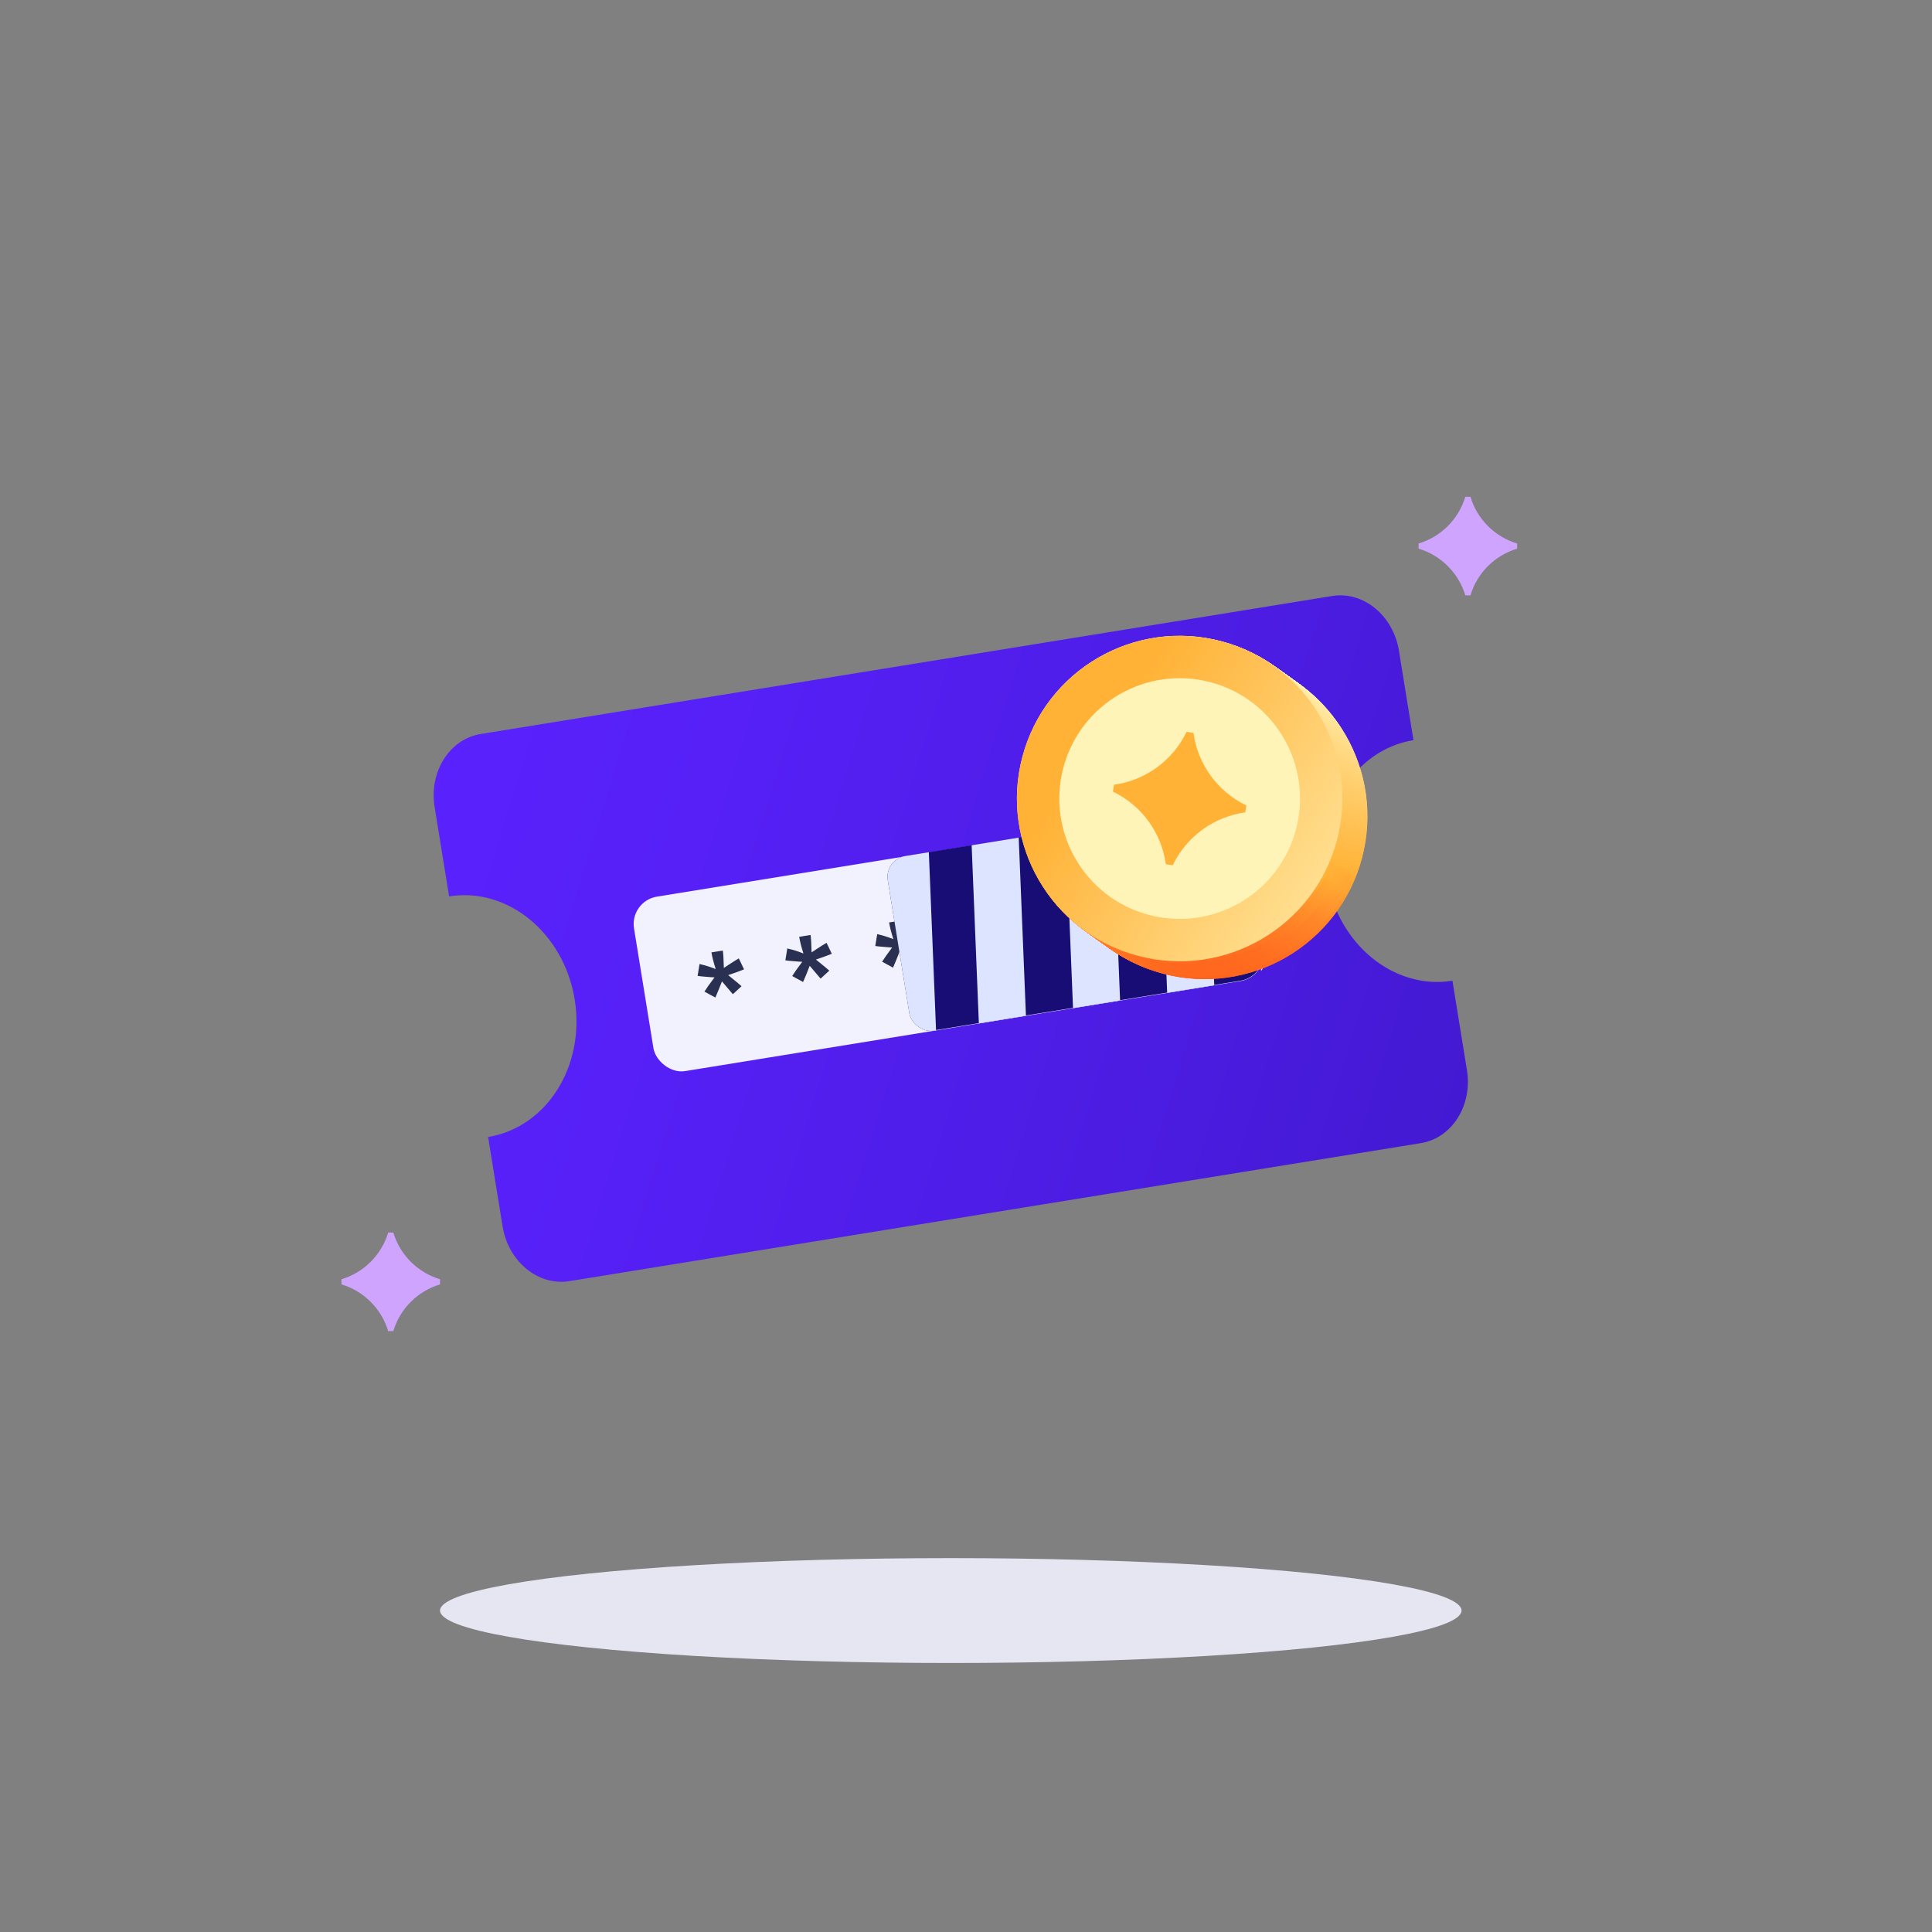 <?xml version="1.0" encoding="UTF-8"?>
<svg id="Layer_4" data-name="Layer 4" xmlns="http://www.w3.org/2000/svg" xmlns:xlink="http://www.w3.org/1999/xlink" viewBox="0 0 500 500">
  <rect x="0" y="0" width="500" height="500" fill="#808080" stroke="none"/>
  <defs>
    <style>
      .cls-1 {
        fill: none;
      }

      .cls-2 {
        fill: #cea4ff;
      }

      .cls-3 {
        fill: url(#linear-gradient-8);
      }

      .cls-4 {
        fill: url(#linear-gradient-7);
      }

      .cls-5 {
        fill: url(#linear-gradient-5);
      }

      .cls-6 {
        fill: url(#linear-gradient-6);
      }

      .cls-7 {
        fill: url(#linear-gradient-9);
      }

      .cls-8 {
        fill: url(#linear-gradient-4);
      }

      .cls-9 {
        fill: url(#linear-gradient-3);
      }

      .cls-10 {
        fill: url(#linear-gradient-2);
      }

      .cls-11 {
        fill: #fff4b8;
      }

      .cls-12 {
        fill: url(#linear-gradient);
      }

      .cls-13 {
        fill: #dce4ff;
      }

      .cls-14 {
        fill: #e6e6f3;
      }

      .cls-15 {
        isolation: isolate;
      }

      .cls-16 {
        fill: url(#linear-gradient-43);
      }

      .cls-17 {
        fill: url(#linear-gradient-40);
      }

      .cls-18 {
        fill: url(#linear-gradient-41);
      }

      .cls-19 {
        fill: url(#linear-gradient-42);
      }

      .cls-20 {
        fill: url(#linear-gradient-49);
      }

      .cls-21 {
        fill: url(#linear-gradient-48);
      }

      .cls-22 {
        fill: url(#linear-gradient-45);
      }

      .cls-23 {
        fill: url(#linear-gradient-47);
      }

      .cls-24 {
        fill: url(#linear-gradient-44);
      }

      .cls-25 {
        fill: url(#linear-gradient-46);
      }

      .cls-26 {
        fill: url(#linear-gradient-10);
      }

      .cls-27 {
        fill: url(#linear-gradient-11);
      }

      .cls-28 {
        fill: url(#linear-gradient-12);
      }

      .cls-29 {
        fill: url(#linear-gradient-13);
      }

      .cls-30 {
        fill: url(#linear-gradient-19);
      }

      .cls-31 {
        fill: url(#linear-gradient-14);
      }

      .cls-32 {
        fill: url(#linear-gradient-21);
      }

      .cls-33 {
        fill: url(#linear-gradient-20);
      }

      .cls-34 {
        fill: url(#linear-gradient-22);
      }

      .cls-35 {
        fill: url(#linear-gradient-23);
      }

      .cls-36 {
        fill: url(#linear-gradient-28);
      }

      .cls-37 {
        fill: url(#linear-gradient-25);
      }

      .cls-38 {
        fill: url(#linear-gradient-32);
      }

      .cls-39 {
        fill: url(#linear-gradient-31);
      }

      .cls-40 {
        fill: url(#linear-gradient-33);
      }

      .cls-41 {
        fill: url(#linear-gradient-30);
      }

      .cls-42 {
        fill: url(#linear-gradient-15);
      }

      .cls-43 {
        fill: url(#linear-gradient-16);
      }

      .cls-44 {
        fill: url(#linear-gradient-17);
      }

      .cls-45 {
        fill: url(#linear-gradient-18);
      }

      .cls-46 {
        fill: url(#linear-gradient-35);
      }

      .cls-47 {
        fill: url(#linear-gradient-34);
      }

      .cls-48 {
        fill: url(#linear-gradient-36);
      }

      .cls-49 {
        fill: url(#linear-gradient-38);
      }

      .cls-50 {
        fill: url(#linear-gradient-27);
      }

      .cls-51 {
        fill: url(#linear-gradient-24);
      }

      .cls-52 {
        fill: url(#linear-gradient-26);
      }

      .cls-53 {
        fill: url(#linear-gradient-29);
      }

      .cls-54 {
        fill: url(#linear-gradient-37);
      }

      .cls-55 {
        fill: url(#linear-gradient-39);
      }

      .cls-56 {
        fill: url(#linear-gradient-57);
      }

      .cls-57 {
        fill: url(#linear-gradient-58);
      }

      .cls-58 {
        fill: url(#linear-gradient-59);
      }

      .cls-59 {
        fill: url(#linear-gradient-53);
      }

      .cls-60 {
        fill: url(#linear-gradient-54);
      }

      .cls-61 {
        fill: url(#linear-gradient-55);
      }

      .cls-62 {
        fill: url(#linear-gradient-56);
      }

      .cls-63 {
        fill: url(#linear-gradient-50);
      }

      .cls-64 {
        fill: url(#linear-gradient-51);
      }

      .cls-65 {
        fill: url(#linear-gradient-52);
      }

      .cls-66 {
        fill: url(#linear-gradient-67);
      }

      .cls-67 {
        fill: url(#linear-gradient-68);
      }

      .cls-68 {
        fill: url(#linear-gradient-69);
      }

      .cls-69 {
        fill: url(#linear-gradient-63);
      }

      .cls-70 {
        fill: url(#linear-gradient-64);
      }

      .cls-71 {
        fill: url(#linear-gradient-65);
      }

      .cls-72 {
        fill: url(#linear-gradient-66);
      }

      .cls-73 {
        fill: url(#linear-gradient-60);
      }

      .cls-74 {
        fill: url(#linear-gradient-61);
      }

      .cls-75 {
        fill: url(#linear-gradient-62);
      }

      .cls-76 {
        fill: url(#linear-gradient-79);
      }

      .cls-77 {
        fill: url(#linear-gradient-78);
      }

      .cls-78 {
        fill: url(#linear-gradient-75);
      }

      .cls-79 {
        fill: url(#linear-gradient-72);
      }

      .cls-80 {
        fill: url(#linear-gradient-77);
      }

      .cls-81 {
        fill: url(#linear-gradient-74);
      }

      .cls-82 {
        fill: url(#linear-gradient-76);
      }

      .cls-83 {
        fill: url(#linear-gradient-71);
      }

      .cls-84 {
        fill: url(#linear-gradient-73);
      }

      .cls-85 {
        fill: url(#linear-gradient-70);
      }

      .cls-86 {
        fill: url(#linear-gradient-87);
      }

      .cls-87 {
        fill: url(#linear-gradient-88);
      }

      .cls-88 {
        fill: url(#linear-gradient-89);
      }

      .cls-89 {
        fill: url(#linear-gradient-85);
      }

      .cls-90 {
        fill: url(#linear-gradient-83);
      }

      .cls-91 {
        fill: url(#linear-gradient-82);
      }

      .cls-92 {
        fill: url(#linear-gradient-84);
      }

      .cls-93 {
        fill: url(#linear-gradient-86);
      }

      .cls-94 {
        fill: url(#linear-gradient-81);
      }

      .cls-95 {
        fill: url(#linear-gradient-80);
      }

      .cls-96 {
        fill: url(#linear-gradient-99);
      }

      .cls-97 {
        fill: url(#linear-gradient-96);
      }

      .cls-98 {
        fill: url(#linear-gradient-97);
      }

      .cls-99 {
        fill: url(#linear-gradient-98);
      }

      .cls-100 {
        fill: url(#linear-gradient-92);
      }

      .cls-101 {
        fill: url(#linear-gradient-93);
      }

      .cls-102 {
        fill: url(#linear-gradient-94);
      }

      .cls-103 {
        fill: url(#linear-gradient-91);
      }

      .cls-104 {
        fill: url(#linear-gradient-95);
      }

      .cls-105 {
        fill: url(#linear-gradient-90);
      }

      .cls-106 {
        fill: #170d75;
      }

      .cls-107 {
        fill: #2a3051;
      }

      .cls-108 {
        fill: #f2f2ff;
      }

      .cls-109 {
        fill: url(#linear-gradient-104);
      }

      .cls-110 {
        fill: url(#linear-gradient-103);
      }

      .cls-111 {
        fill: url(#linear-gradient-102);
      }

      .cls-112 {
        fill: url(#linear-gradient-101);
      }

      .cls-113 {
        fill: url(#linear-gradient-100);
      }

      .cls-114 {
        fill: #ffb236;
      }

      .cls-115 {
        clip-path: url(#clippath);
      }
    </style>
    <linearGradient id="linear-gradient" x1="-15.28" y1="42.36" x2="422.25" y2="259.31" gradientTransform="translate(86.82 146.89) rotate(-9.21)" gradientUnits="userSpaceOnUse">
      <stop offset=".02" stop-color="#5b22ff"/>
      <stop offset=".21" stop-color="#5620f7"/>
      <stop offset=".49" stop-color="#4b1ce1"/>
      <stop offset=".84" stop-color="#3916bf"/>
      <stop offset=".89" stop-color="#3716ba"/>
    </linearGradient>
    <clipPath id="clippath">
      <rect class="cls-1" x="231.93" y="214.68" width="93.16" height="45.8" rx="5.46" ry="5.46" transform="translate(-34.42 47.62) rotate(-9.21)"/>
    </clipPath>
    <linearGradient id="linear-gradient-2" x1="2769.08" y1="-469.61" x2="2774.71" y2="-309.79" gradientTransform="translate(3105.2 369.8) rotate(175.49) scale(1 -1)" gradientUnits="userSpaceOnUse">
      <stop offset=".36" stop-color="#fff4b8"/>
      <stop offset=".68" stop-color="#ffb236"/>
      <stop offset=".69" stop-color="#ffab33"/>
      <stop offset=".75" stop-color="#ff8829"/>
      <stop offset=".81" stop-color="#ff6d20"/>
      <stop offset=".87" stop-color="#ff5a1a"/>
      <stop offset=".94" stop-color="#ff4e17"/>
      <stop offset="1" stop-color="#ff4b16"/>
    </linearGradient>
    <linearGradient id="linear-gradient-3" x1="2769.14" y1="-469.66" x2="2774.77" y2="-309.84" gradientTransform="translate(3105.2 369.8) rotate(175.49) scale(1 -1)" gradientUnits="userSpaceOnUse">
      <stop offset=".36" stop-color="#fff4b8"/>
      <stop offset=".68" stop-color="#ffb236"/>
      <stop offset=".68" stop-color="#ffb135"/>
      <stop offset=".7" stop-color="#ffa532"/>
      <stop offset=".71" stop-color="#ffa231"/>
      <stop offset=".75" stop-color="#ff8829"/>
      <stop offset=".81" stop-color="#ff6d20"/>
      <stop offset=".87" stop-color="#ff5a1a"/>
      <stop offset=".94" stop-color="#ff4e17"/>
      <stop offset="1" stop-color="#ff4b16"/>
    </linearGradient>
    <linearGradient id="linear-gradient-4" x1="2769.2" y1="-469.71" x2="2774.83" y2="-309.89" gradientTransform="translate(3105.2 369.8) rotate(175.49) scale(1 -1)" gradientUnits="userSpaceOnUse">
      <stop offset=".36" stop-color="#fff4b8"/>
      <stop offset=".68" stop-color="#ffb236"/>
      <stop offset=".68" stop-color="#ffb135"/>
      <stop offset=".7" stop-color="#ffa532"/>
      <stop offset=".71" stop-color="#ffa231"/>
      <stop offset=".75" stop-color="#ff8829"/>
      <stop offset=".81" stop-color="#ff6d20"/>
      <stop offset=".87" stop-color="#ff5a1a"/>
      <stop offset=".94" stop-color="#ff4e17"/>
      <stop offset="1" stop-color="#ff4b16"/>
    </linearGradient>
    <linearGradient id="linear-gradient-5" x1="2769.26" y1="-469.76" x2="2774.9" y2="-309.94" xlink:href="#linear-gradient-3"/>
    <linearGradient id="linear-gradient-6" x1="2769.32" y1="-469.81" x2="2774.96" y2="-309.99" gradientTransform="translate(3105.2 369.8) rotate(175.49) scale(1 -1)" gradientUnits="userSpaceOnUse">
      <stop offset=".36" stop-color="#fff4b8"/>
      <stop offset=".68" stop-color="#ffb236"/>
      <stop offset=".7" stop-color="#ffa632"/>
      <stop offset=".71" stop-color="#ffa331"/>
      <stop offset=".75" stop-color="#ff8828"/>
      <stop offset=".81" stop-color="#ff6d20"/>
      <stop offset=".87" stop-color="#ff5a1a"/>
      <stop offset=".94" stop-color="#ff4e17"/>
      <stop offset="1" stop-color="#ff4b16"/>
    </linearGradient>
    <linearGradient id="linear-gradient-7" x1="2769.38" y1="-469.87" x2="2775.02" y2="-310.04" gradientTransform="translate(3105.2 369.8) rotate(175.49) scale(1 -1)" gradientUnits="userSpaceOnUse">
      <stop offset=".36" stop-color="#fff4b8"/>
      <stop offset=".68" stop-color="#ffb236"/>
      <stop offset=".7" stop-color="#ffa632"/>
      <stop offset=".71" stop-color="#ffa331"/>
      <stop offset=".75" stop-color="#ff8828"/>
      <stop offset=".81" stop-color="#ff6d20"/>
      <stop offset=".87" stop-color="#ff5a1a"/>
      <stop offset=".94" stop-color="#ff4e17"/>
      <stop offset="1" stop-color="#ff4b16"/>
    </linearGradient>
    <linearGradient id="linear-gradient-8" x1="2769.44" y1="-469.92" x2="2775.08" y2="-310.09" gradientTransform="translate(3105.2 369.8) rotate(175.49) scale(1 -1)" gradientUnits="userSpaceOnUse">
      <stop offset=".36" stop-color="#fff4b8"/>
      <stop offset=".68" stop-color="#ffb237"/>
      <stop offset=".7" stop-color="#ffa632"/>
      <stop offset=".71" stop-color="#ffa331"/>
      <stop offset=".75" stop-color="#ff8828"/>
      <stop offset=".81" stop-color="#ff6d20"/>
      <stop offset=".87" stop-color="#ff5a1a"/>
      <stop offset=".94" stop-color="#ff4e17"/>
      <stop offset="1" stop-color="#ff4b16"/>
    </linearGradient>
    <linearGradient id="linear-gradient-9" x1="2769.5" y1="-469.97" x2="2775.14" y2="-310.14" xlink:href="#linear-gradient-8"/>
    <linearGradient id="linear-gradient-10" x1="2769.56" y1="-470.02" x2="2775.2" y2="-310.19" xlink:href="#linear-gradient-8"/>
    <linearGradient id="linear-gradient-11" x1="2769.62" y1="-470.07" x2="2775.26" y2="-310.24" xlink:href="#linear-gradient-8"/>
    <linearGradient id="linear-gradient-12" x1="2769.68" y1="-470.12" x2="2775.32" y2="-310.29" gradientTransform="translate(3105.2 369.8) rotate(175.49) scale(1 -1)" gradientUnits="userSpaceOnUse">
      <stop offset=".36" stop-color="#fff4b8"/>
      <stop offset=".68" stop-color="#ffb237"/>
      <stop offset=".69" stop-color="#ffa732"/>
      <stop offset=".71" stop-color="#ffa431"/>
      <stop offset=".76" stop-color="#ff8828"/>
      <stop offset=".81" stop-color="#ff6d20"/>
      <stop offset=".87" stop-color="#ff5a1a"/>
      <stop offset=".94" stop-color="#ff4e17"/>
      <stop offset="1" stop-color="#ff4b16"/>
    </linearGradient>
    <linearGradient id="linear-gradient-13" x1="2769.74" y1="-470.17" x2="2775.38" y2="-310.35" gradientTransform="translate(3105.2 369.8) rotate(175.49) scale(1 -1)" gradientUnits="userSpaceOnUse">
      <stop offset=".36" stop-color="#fff4b8"/>
      <stop offset=".68" stop-color="#ffb337"/>
      <stop offset=".7" stop-color="#ffa733"/>
      <stop offset=".71" stop-color="#ffa432"/>
      <stop offset=".76" stop-color="#ff8829"/>
      <stop offset=".81" stop-color="#ff6d20"/>
      <stop offset=".87" stop-color="#ff5a1a"/>
      <stop offset=".94" stop-color="#ff4e17"/>
      <stop offset="1" stop-color="#ff4b16"/>
    </linearGradient>
    <linearGradient id="linear-gradient-14" x1="2769.8" y1="-470.22" x2="2775.44" y2="-310.4" xlink:href="#linear-gradient-13"/>
    <linearGradient id="linear-gradient-15" x1="2769.86" y1="-470.27" x2="2775.5" y2="-310.45" xlink:href="#linear-gradient-13"/>
    <linearGradient id="linear-gradient-16" x1="2769.92" y1="-470.32" x2="2775.56" y2="-310.5" xlink:href="#linear-gradient-13"/>
    <linearGradient id="linear-gradient-17" x1="2769.98" y1="-470.37" x2="2775.62" y2="-310.55" xlink:href="#linear-gradient-13"/>
    <linearGradient id="linear-gradient-18" x1="2770.04" y1="-470.42" x2="2775.68" y2="-310.6" gradientTransform="translate(3105.2 369.8) rotate(175.49) scale(1 -1)" gradientUnits="userSpaceOnUse">
      <stop offset=".36" stop-color="#fff4b8"/>
      <stop offset=".68" stop-color="#ffb337"/>
      <stop offset=".69" stop-color="#ffa833"/>
      <stop offset=".71" stop-color="#ffa532"/>
      <stop offset=".76" stop-color="#ff8829"/>
      <stop offset=".82" stop-color="#ff6d20"/>
      <stop offset=".88" stop-color="#ff5a1a"/>
      <stop offset=".94" stop-color="#ff4e17"/>
      <stop offset="1" stop-color="#ff4b16"/>
    </linearGradient>
    <linearGradient id="linear-gradient-19" x1="2770.11" y1="-470.47" x2="2775.74" y2="-310.65" gradientTransform="translate(3105.2 369.8) rotate(175.49) scale(1 -1)" gradientUnits="userSpaceOnUse">
      <stop offset=".36" stop-color="#fff4b8"/>
      <stop offset=".68" stop-color="#ffb338"/>
      <stop offset=".69" stop-color="#ffa833"/>
      <stop offset=".71" stop-color="#ffa532"/>
      <stop offset=".76" stop-color="#ff8829"/>
      <stop offset=".82" stop-color="#ff6d20"/>
      <stop offset=".88" stop-color="#ff5a1a"/>
      <stop offset=".94" stop-color="#ff4e17"/>
      <stop offset="1" stop-color="#ff4b16"/>
    </linearGradient>
    <linearGradient id="linear-gradient-20" x1="2770.17" y1="-470.53" x2="2775.8" y2="-310.7" xlink:href="#linear-gradient-19"/>
    <linearGradient id="linear-gradient-21" x1="2770.23" y1="-470.58" x2="2775.86" y2="-310.75" xlink:href="#linear-gradient-19"/>
    <linearGradient id="linear-gradient-22" x1="2770.29" y1="-470.63" x2="2775.92" y2="-310.8" xlink:href="#linear-gradient-19"/>
    <linearGradient id="linear-gradient-23" x1="2770.35" y1="-470.68" x2="2775.98" y2="-310.85" xlink:href="#linear-gradient-19"/>
    <linearGradient id="linear-gradient-24" x1="2770.41" y1="-470.73" x2="2776.04" y2="-310.9" xlink:href="#linear-gradient-19"/>
    <linearGradient id="linear-gradient-25" x1="2770.47" y1="-470.78" x2="2776.1" y2="-310.96" gradientTransform="translate(3105.2 369.8) rotate(175.49) scale(1 -1)" gradientUnits="userSpaceOnUse">
      <stop offset=".36" stop-color="#fff4b8"/>
      <stop offset=".68" stop-color="#ffb338"/>
      <stop offset=".69" stop-color="#ffa933"/>
      <stop offset=".71" stop-color="#ffa632"/>
      <stop offset=".76" stop-color="#ff8828"/>
      <stop offset=".82" stop-color="#ff6d20"/>
      <stop offset=".88" stop-color="#ff5a1a"/>
      <stop offset=".94" stop-color="#ff4e17"/>
      <stop offset="1" stop-color="#ff4b16"/>
    </linearGradient>
    <linearGradient id="linear-gradient-26" x1="2770.53" y1="-470.83" x2="2776.17" y2="-311.01" xlink:href="#linear-gradient-25"/>
    <linearGradient id="linear-gradient-27" x1="2770.59" y1="-470.88" x2="2776.23" y2="-311.06" xlink:href="#linear-gradient-25"/>
    <linearGradient id="linear-gradient-28" x1="2770.65" y1="-470.93" x2="2776.29" y2="-311.11" xlink:href="#linear-gradient-25"/>
    <linearGradient id="linear-gradient-29" x1="2770.71" y1="-470.98" x2="2776.35" y2="-311.16" xlink:href="#linear-gradient-25"/>
    <linearGradient id="linear-gradient-30" x1="2770.77" y1="-471.03" x2="2776.41" y2="-311.21" xlink:href="#linear-gradient-25"/>
    <linearGradient id="linear-gradient-31" x1="2770.83" y1="-471.08" x2="2776.47" y2="-311.26" gradientTransform="translate(3105.2 369.8) rotate(175.49) scale(1 -1)" gradientUnits="userSpaceOnUse">
      <stop offset=".36" stop-color="#fff4b8"/>
      <stop offset=".68" stop-color="#ffb339"/>
      <stop offset=".69" stop-color="#ffaa34"/>
      <stop offset=".71" stop-color="#ffa732"/>
      <stop offset=".76" stop-color="#ff8828"/>
      <stop offset=".82" stop-color="#ff6d20"/>
      <stop offset=".88" stop-color="#ff5a1a"/>
      <stop offset=".94" stop-color="#ff4e17"/>
      <stop offset="1" stop-color="#ff4b16"/>
    </linearGradient>
    <linearGradient id="linear-gradient-32" x1="2770.89" y1="-471.14" x2="2776.53" y2="-311.31" xlink:href="#linear-gradient-31"/>
    <linearGradient id="linear-gradient-33" x1="2770.95" y1="-471.19" x2="2776.59" y2="-311.36" gradientTransform="translate(3105.2 369.8) rotate(175.49) scale(1 -1)" gradientUnits="userSpaceOnUse">
      <stop offset=".36" stop-color="#fff4b8"/>
      <stop offset=".68" stop-color="#ffb439"/>
      <stop offset=".69" stop-color="#ffaa34"/>
      <stop offset=".71" stop-color="#ffa733"/>
      <stop offset=".76" stop-color="#ff8829"/>
      <stop offset=".82" stop-color="#ff6d20"/>
      <stop offset=".88" stop-color="#ff5a1a"/>
      <stop offset=".94" stop-color="#ff4e17"/>
      <stop offset="1" stop-color="#ff4b16"/>
    </linearGradient>
    <linearGradient id="linear-gradient-34" x1="2771.01" y1="-471.24" x2="2776.65" y2="-311.41" xlink:href="#linear-gradient-33"/>
    <linearGradient id="linear-gradient-35" x1="2771.07" y1="-471.29" x2="2776.71" y2="-311.46" xlink:href="#linear-gradient-33"/>
    <linearGradient id="linear-gradient-36" x1="2771.13" y1="-471.34" x2="2776.77" y2="-311.51" xlink:href="#linear-gradient-33"/>
    <linearGradient id="linear-gradient-37" x1="2771.19" y1="-471.39" x2="2776.83" y2="-311.56" gradientTransform="translate(3105.2 369.8) rotate(175.49) scale(1 -1)" gradientUnits="userSpaceOnUse">
      <stop offset=".36" stop-color="#fff4b8"/>
      <stop offset=".68" stop-color="#ffb439"/>
      <stop offset=".69" stop-color="#ffab34"/>
      <stop offset=".71" stop-color="#ffa833"/>
      <stop offset=".76" stop-color="#ff8829"/>
      <stop offset=".82" stop-color="#ff6d20"/>
      <stop offset=".88" stop-color="#ff5a1a"/>
      <stop offset=".94" stop-color="#ff4e17"/>
      <stop offset="1" stop-color="#ff4b16"/>
    </linearGradient>
    <linearGradient id="linear-gradient-38" x1="2771.25" y1="-471.44" x2="2776.89" y2="-311.62" xlink:href="#linear-gradient-37"/>
    <linearGradient id="linear-gradient-39" x1="2771.31" y1="-471.49" x2="2776.95" y2="-311.67" xlink:href="#linear-gradient-37"/>
    <linearGradient id="linear-gradient-40" x1="2771.38" y1="-471.54" x2="2777.01" y2="-311.72" xlink:href="#linear-gradient-37"/>
    <linearGradient id="linear-gradient-41" x1="2771.44" y1="-471.59" x2="2777.07" y2="-311.77" xlink:href="#linear-gradient-37"/>
    <linearGradient id="linear-gradient-42" x1="2771.5" y1="-471.64" x2="2777.13" y2="-311.82" gradientTransform="translate(3105.2 369.8) rotate(175.49) scale(1 -1)" gradientUnits="userSpaceOnUse">
      <stop offset=".36" stop-color="#fff4b8"/>
      <stop offset=".68" stop-color="#ffb43a"/>
      <stop offset=".69" stop-color="#ffab35"/>
      <stop offset=".71" stop-color="#ffa833"/>
      <stop offset=".76" stop-color="#ff8829"/>
      <stop offset=".82" stop-color="#ff6d20"/>
      <stop offset=".88" stop-color="#ff5a1a"/>
      <stop offset=".94" stop-color="#ff4e17"/>
      <stop offset="1" stop-color="#ff4b16"/>
    </linearGradient>
    <linearGradient id="linear-gradient-43" x1="2771.56" y1="-471.69" x2="2777.19" y2="-311.87" xlink:href="#linear-gradient-42"/>
    <linearGradient id="linear-gradient-44" x1="2771.62" y1="-471.74" x2="2777.25" y2="-311.92" gradientTransform="translate(3105.2 369.8) rotate(175.49) scale(1 -1)" gradientUnits="userSpaceOnUse">
      <stop offset=".36" stop-color="#fff4b8"/>
      <stop offset=".68" stop-color="#ffb43a"/>
      <stop offset=".69" stop-color="#ffac35"/>
      <stop offset=".71" stop-color="#ffa933"/>
      <stop offset=".76" stop-color="#ff8829"/>
      <stop offset=".82" stop-color="#ff6d20"/>
      <stop offset=".88" stop-color="#ff5a1a"/>
      <stop offset=".94" stop-color="#ff4e17"/>
      <stop offset="1" stop-color="#ff4b16"/>
    </linearGradient>
    <linearGradient id="linear-gradient-45" x1="2771.68" y1="-471.8" x2="2777.31" y2="-311.97" xlink:href="#linear-gradient-44"/>
    <linearGradient id="linear-gradient-46" x1="2771.74" y1="-471.85" x2="2777.37" y2="-312.02" xlink:href="#linear-gradient-44"/>
    <linearGradient id="linear-gradient-47" x1="2771.8" y1="-471.9" x2="2777.43" y2="-312.07" xlink:href="#linear-gradient-44"/>
    <linearGradient id="linear-gradient-48" x1="2771.86" y1="-471.95" x2="2777.5" y2="-312.12" xlink:href="#linear-gradient-44"/>
    <linearGradient id="linear-gradient-49" x1="2771.92" y1="-472" x2="2777.56" y2="-312.17" xlink:href="#linear-gradient-44"/>
    <linearGradient id="linear-gradient-50" x1="2771.98" y1="-472.05" x2="2777.62" y2="-312.23" gradientTransform="translate(3105.2 369.8) rotate(175.49) scale(1 -1)" gradientUnits="userSpaceOnUse">
      <stop offset=".36" stop-color="#fff4b8"/>
      <stop offset=".68" stop-color="#ffb43a"/>
      <stop offset=".69" stop-color="#ffad35"/>
      <stop offset=".71" stop-color="#fa3"/>
      <stop offset=".76" stop-color="#ff8828"/>
      <stop offset=".82" stop-color="#ff6d20"/>
      <stop offset=".88" stop-color="#ff5a1a"/>
      <stop offset=".94" stop-color="#ff4e17"/>
      <stop offset="1" stop-color="#ff4b16"/>
    </linearGradient>
    <linearGradient id="linear-gradient-51" x1="2772.04" y1="-472.1" x2="2777.68" y2="-312.28" xlink:href="#linear-gradient-50"/>
    <linearGradient id="linear-gradient-52" x1="2772.1" y1="-472.15" x2="2777.74" y2="-312.33" xlink:href="#linear-gradient-50"/>
    <linearGradient id="linear-gradient-53" x1="2772.16" y1="-472.2" x2="2777.8" y2="-312.38" gradientTransform="translate(3105.2 369.8) rotate(175.49) scale(1 -1)" gradientUnits="userSpaceOnUse">
      <stop offset=".36" stop-color="#fff4b8"/>
      <stop offset=".68" stop-color="#ffb53b"/>
      <stop offset=".69" stop-color="#ffad36"/>
      <stop offset=".71" stop-color="#ffaa34"/>
      <stop offset=".76" stop-color="#ff8829"/>
      <stop offset=".82" stop-color="#ff6d20"/>
      <stop offset=".88" stop-color="#ff5a1a"/>
      <stop offset=".94" stop-color="#ff4e17"/>
      <stop offset="1" stop-color="#ff4b16"/>
    </linearGradient>
    <linearGradient id="linear-gradient-54" x1="2772.22" y1="-472.25" x2="2777.86" y2="-312.43" xlink:href="#linear-gradient-53"/>
    <linearGradient id="linear-gradient-55" x1="2772.28" y1="-472.3" x2="2777.92" y2="-312.48" xlink:href="#linear-gradient-53"/>
    <linearGradient id="linear-gradient-56" x1="2772.34" y1="-472.35" x2="2777.98" y2="-312.53" gradientTransform="translate(3105.2 369.8) rotate(175.49) scale(1 -1)" gradientUnits="userSpaceOnUse">
      <stop offset=".36" stop-color="#fff4b8"/>
      <stop offset=".68" stop-color="#ffb53b"/>
      <stop offset=".69" stop-color="#ffae36"/>
      <stop offset=".71" stop-color="#ffab34"/>
      <stop offset=".76" stop-color="#ff8829"/>
      <stop offset=".82" stop-color="#ff6d20"/>
      <stop offset=".88" stop-color="#ff5a1a"/>
      <stop offset=".94" stop-color="#ff4e17"/>
      <stop offset="1" stop-color="#ff4b16"/>
    </linearGradient>
    <linearGradient id="linear-gradient-57" x1="2772.4" y1="-472.41" x2="2778.04" y2="-312.58" xlink:href="#linear-gradient-56"/>
    <linearGradient id="linear-gradient-58" x1="2772.46" y1="-472.46" x2="2778.1" y2="-312.63" xlink:href="#linear-gradient-56"/>
    <linearGradient id="linear-gradient-59" x1="2772.52" y1="-472.51" x2="2778.16" y2="-312.68" xlink:href="#linear-gradient-56"/>
    <linearGradient id="linear-gradient-60" x1="2772.58" y1="-472.56" x2="2778.22" y2="-312.73" xlink:href="#linear-gradient-56"/>
    <linearGradient id="linear-gradient-61" x1="2772.65" y1="-472.61" x2="2778.28" y2="-312.78" xlink:href="#linear-gradient-56"/>
    <linearGradient id="linear-gradient-62" x1="2772.71" y1="-472.66" x2="2778.34" y2="-312.83" gradientTransform="translate(3105.2 369.8) rotate(175.49) scale(1 -1)" gradientUnits="userSpaceOnUse">
      <stop offset=".36" stop-color="#fff4b8"/>
      <stop offset=".68" stop-color="#ffb53b"/>
      <stop offset=".69" stop-color="#ffaf36"/>
      <stop offset=".71" stop-color="#ffac34"/>
      <stop offset=".71" stop-color="#ffab33"/>
      <stop offset=".77" stop-color="#ff8829"/>
      <stop offset=".82" stop-color="#ff6d20"/>
      <stop offset=".88" stop-color="#ff5a1a"/>
      <stop offset=".94" stop-color="#ff4e17"/>
      <stop offset="1" stop-color="#ff4b16"/>
    </linearGradient>
    <linearGradient id="linear-gradient-63" x1="2772.77" y1="-472.71" x2="2778.4" y2="-312.89" xlink:href="#linear-gradient-62"/>
    <linearGradient id="linear-gradient-64" x1="2772.83" y1="-472.76" x2="2778.46" y2="-312.94" gradientTransform="translate(3105.2 369.8) rotate(175.49) scale(1 -1)" gradientUnits="userSpaceOnUse">
      <stop offset=".36" stop-color="#fff4b8"/>
      <stop offset=".68" stop-color="#ffb53c"/>
      <stop offset=".69" stop-color="#ffaf37"/>
      <stop offset=".71" stop-color="#ffac34"/>
      <stop offset=".71" stop-color="#ffab33"/>
      <stop offset=".77" stop-color="#ff8829"/>
      <stop offset=".82" stop-color="#ff6d20"/>
      <stop offset=".88" stop-color="#ff5a1a"/>
      <stop offset=".94" stop-color="#ff4e17"/>
      <stop offset="1" stop-color="#ff4b16"/>
    </linearGradient>
    <linearGradient id="linear-gradient-65" x1="2772.89" y1="-472.81" x2="2778.52" y2="-312.99" xlink:href="#linear-gradient-64"/>
    <linearGradient id="linear-gradient-66" x1="2772.95" y1="-472.86" x2="2778.58" y2="-313.04" xlink:href="#linear-gradient-64"/>
    <linearGradient id="linear-gradient-67" x1="2773.01" y1="-472.91" x2="2778.64" y2="-313.09" xlink:href="#linear-gradient-64"/>
    <linearGradient id="linear-gradient-68" x1="2773.07" y1="-472.96" x2="2778.7" y2="-313.14" xlink:href="#linear-gradient-64"/>
    <linearGradient id="linear-gradient-69" x1="2773.13" y1="-473.01" x2="2778.77" y2="-313.19" gradientTransform="translate(3105.2 369.8) rotate(175.49) scale(1 -1)" gradientUnits="userSpaceOnUse">
      <stop offset=".36" stop-color="#fff4b8"/>
      <stop offset=".68" stop-color="#ffb53c"/>
      <stop offset=".69" stop-color="#ffb037"/>
      <stop offset=".71" stop-color="#ffad34"/>
      <stop offset=".71" stop-color="#ffab33"/>
      <stop offset=".77" stop-color="#ff8828"/>
      <stop offset=".82" stop-color="#ff6d20"/>
      <stop offset=".88" stop-color="#ff5a1a"/>
      <stop offset=".94" stop-color="#ff4e17"/>
      <stop offset="1" stop-color="#ff4b16"/>
    </linearGradient>
    <linearGradient id="linear-gradient-70" x1="2773.19" y1="-473.07" x2="2778.83" y2="-313.24" xlink:href="#linear-gradient-69"/>
    <linearGradient id="linear-gradient-71" x1="2773.25" y1="-473.12" x2="2778.89" y2="-313.29" xlink:href="#linear-gradient-69"/>
    <linearGradient id="linear-gradient-72" x1="2773.31" y1="-473.17" x2="2778.95" y2="-313.34" xlink:href="#linear-gradient-69"/>
    <linearGradient id="linear-gradient-73" x1="2773.37" y1="-473.22" x2="2779.01" y2="-313.39" gradientTransform="translate(3105.2 369.8) rotate(175.49) scale(1 -1)" gradientUnits="userSpaceOnUse">
      <stop offset=".36" stop-color="#fff4b8"/>
      <stop offset=".68" stop-color="#ffb63c"/>
      <stop offset=".69" stop-color="#ffb037"/>
      <stop offset=".71" stop-color="#ffad35"/>
      <stop offset=".71" stop-color="#ffab34"/>
      <stop offset=".77" stop-color="#ff8829"/>
      <stop offset=".82" stop-color="#ff6d20"/>
      <stop offset=".88" stop-color="#ff5a1a"/>
      <stop offset=".94" stop-color="#ff4e17"/>
      <stop offset="1" stop-color="#ff4b16"/>
    </linearGradient>
    <linearGradient id="linear-gradient-74" x1="2773.43" y1="-473.27" x2="2779.07" y2="-313.44" xlink:href="#linear-gradient-73"/>
    <linearGradient id="linear-gradient-75" x1="2773.49" y1="-473.32" x2="2779.13" y2="-313.5" gradientTransform="translate(3105.2 369.8) rotate(175.49) scale(1 -1)" gradientUnits="userSpaceOnUse">
      <stop offset=".36" stop-color="#fff4b8"/>
      <stop offset=".68" stop-color="#ffb63d"/>
      <stop offset=".69" stop-color="#ffb138"/>
      <stop offset=".71" stop-color="#ffae35"/>
      <stop offset=".71" stop-color="#ffab34"/>
      <stop offset=".77" stop-color="#ff8829"/>
      <stop offset=".82" stop-color="#ff6d20"/>
      <stop offset=".88" stop-color="#ff5a1a"/>
      <stop offset=".94" stop-color="#ff4e17"/>
      <stop offset="1" stop-color="#ff4b16"/>
    </linearGradient>
    <linearGradient id="linear-gradient-76" x1="2773.55" y1="-473.37" x2="2779.19" y2="-313.55" xlink:href="#linear-gradient-75"/>
    <linearGradient id="linear-gradient-77" x1="2773.61" y1="-473.42" x2="2779.25" y2="-313.6" xlink:href="#linear-gradient-75"/>
    <linearGradient id="linear-gradient-78" x1="2773.67" y1="-473.47" x2="2779.31" y2="-313.65" xlink:href="#linear-gradient-75"/>
    <linearGradient id="linear-gradient-79" x1="2773.73" y1="-473.52" x2="2779.37" y2="-313.7" xlink:href="#linear-gradient-75"/>
    <linearGradient id="linear-gradient-80" x1="2773.79" y1="-473.57" x2="2779.43" y2="-313.75" xlink:href="#linear-gradient-75"/>
    <linearGradient id="linear-gradient-81" x1="2773.85" y1="-473.62" x2="2779.49" y2="-313.8" gradientTransform="translate(3105.2 369.8) rotate(175.49) scale(1 -1)" gradientUnits="userSpaceOnUse">
      <stop offset=".36" stop-color="#fff4b8"/>
      <stop offset=".68" stop-color="#ffb63d"/>
      <stop offset=".69" stop-color="#ffb238"/>
      <stop offset=".71" stop-color="#ffaf35"/>
      <stop offset=".71" stop-color="#ffab33"/>
      <stop offset=".77" stop-color="#ff8829"/>
      <stop offset=".82" stop-color="#ff6d20"/>
      <stop offset=".88" stop-color="#ff5a1a"/>
      <stop offset=".94" stop-color="#ff4e17"/>
      <stop offset="1" stop-color="#ff4b16"/>
    </linearGradient>
    <linearGradient id="linear-gradient-82" x1="2773.92" y1="-473.68" x2="2779.55" y2="-313.85" xlink:href="#linear-gradient-81"/>
    <linearGradient id="linear-gradient-83" x1="2773.98" y1="-473.73" x2="2779.61" y2="-313.9" xlink:href="#linear-gradient-81"/>
    <linearGradient id="linear-gradient-84" x1="2774.04" y1="-473.78" x2="2779.67" y2="-313.95" xlink:href="#linear-gradient-81"/>
    <linearGradient id="linear-gradient-85" x1="2774.1" y1="-473.83" x2="2779.73" y2="-314" xlink:href="#linear-gradient-81"/>
    <linearGradient id="linear-gradient-86" x1="2774.16" y1="-473.88" x2="2779.79" y2="-314.05" xlink:href="#linear-gradient-81"/>
    <linearGradient id="linear-gradient-87" x1="2774.22" y1="-473.93" x2="2779.85" y2="-314.1" gradientTransform="translate(3105.2 369.8) rotate(175.49) scale(1 -1)" gradientUnits="userSpaceOnUse">
      <stop offset=".36" stop-color="#fff4b8"/>
      <stop offset=".68" stop-color="#ffb63e"/>
      <stop offset=".69" stop-color="#ffb138"/>
      <stop offset=".71" stop-color="#ffaf35"/>
      <stop offset=".71" stop-color="#ffab33"/>
      <stop offset=".77" stop-color="#ff8829"/>
      <stop offset=".82" stop-color="#ff6d20"/>
      <stop offset=".88" stop-color="#ff5a1a"/>
      <stop offset=".94" stop-color="#ff4e17"/>
      <stop offset="1" stop-color="#ff4b16"/>
    </linearGradient>
    <linearGradient id="linear-gradient-88" x1="2774.28" y1="-473.98" x2="2779.91" y2="-314.16" gradientTransform="translate(3105.2 369.8) rotate(175.49) scale(1 -1)" gradientUnits="userSpaceOnUse">
      <stop offset=".36" stop-color="#fff4b8"/>
      <stop offset=".68" stop-color="#ffb63e"/>
      <stop offset=".69" stop-color="#ffb238"/>
      <stop offset=".71" stop-color="#ffb035"/>
      <stop offset=".71" stop-color="#ffab33"/>
      <stop offset=".77" stop-color="#ff8828"/>
      <stop offset=".83" stop-color="#ff6d20"/>
      <stop offset=".88" stop-color="#ff5a1a"/>
      <stop offset=".94" stop-color="#ff4e17"/>
      <stop offset="1" stop-color="#ff4b16"/>
    </linearGradient>
    <linearGradient id="linear-gradient-89" x1="2774.34" y1="-474.03" x2="2779.97" y2="-314.21" xlink:href="#linear-gradient-88"/>
    <linearGradient id="linear-gradient-90" x1="2774.4" y1="-474.08" x2="2780.04" y2="-314.26" xlink:href="#linear-gradient-88"/>
    <linearGradient id="linear-gradient-91" x1="2774.46" y1="-474.13" x2="2780.1" y2="-314.31" xlink:href="#linear-gradient-88"/>
    <linearGradient id="linear-gradient-92" x1="2774.52" y1="-474.18" x2="2780.16" y2="-314.36" xlink:href="#linear-gradient-88"/>
    <linearGradient id="linear-gradient-93" x1="2774.58" y1="-474.23" x2="2780.22" y2="-314.41" gradientTransform="translate(3105.2 369.8) rotate(175.49) scale(1 -1)" gradientUnits="userSpaceOnUse">
      <stop offset=".36" stop-color="#fff4b8"/>
      <stop offset=".68" stop-color="#ffb73e"/>
      <stop offset=".69" stop-color="#ffb339"/>
      <stop offset=".71" stop-color="#ffb036"/>
      <stop offset=".71" stop-color="#ffab34"/>
      <stop offset=".77" stop-color="#ff8829"/>
      <stop offset=".83" stop-color="#ff6d20"/>
      <stop offset=".88" stop-color="#ff5a1a"/>
      <stop offset=".94" stop-color="#ff4e17"/>
      <stop offset="1" stop-color="#ff4b16"/>
    </linearGradient>
    <linearGradient id="linear-gradient-94" x1="2774.64" y1="-474.28" x2="2780.28" y2="-314.46" gradientTransform="translate(3105.2 369.8) rotate(175.49) scale(1 -1)" gradientUnits="userSpaceOnUse">
      <stop offset=".36" stop-color="#fff4b8"/>
      <stop offset=".68" stop-color="#ffb73e"/>
      <stop offset=".69" stop-color="#ffb339"/>
      <stop offset=".71" stop-color="#ffb136"/>
      <stop offset=".72" stop-color="#ffab34"/>
      <stop offset=".77" stop-color="#ff8829"/>
      <stop offset=".83" stop-color="#ff6d20"/>
      <stop offset=".88" stop-color="#ff5a1a"/>
      <stop offset=".94" stop-color="#ff4e17"/>
      <stop offset="1" stop-color="#ff4b16"/>
    </linearGradient>
    <linearGradient id="linear-gradient-95" x1="2774.7" y1="-474.34" x2="2780.34" y2="-314.51" xlink:href="#linear-gradient-94"/>
    <linearGradient id="linear-gradient-96" x1="2774.76" y1="-474.39" x2="2780.4" y2="-314.56" xlink:href="#linear-gradient-94"/>
    <linearGradient id="linear-gradient-97" x1="2774.82" y1="-474.44" x2="2780.46" y2="-314.61" xlink:href="#linear-gradient-94"/>
    <linearGradient id="linear-gradient-98" x1="2774.88" y1="-474.49" x2="2780.52" y2="-314.66" gradientTransform="translate(3105.2 369.8) rotate(175.49) scale(1 -1)" gradientUnits="userSpaceOnUse">
      <stop offset=".36" stop-color="#fff4b8"/>
      <stop offset=".68" stop-color="#ffb73f"/>
      <stop offset=".69" stop-color="#ffb339"/>
      <stop offset=".71" stop-color="#ffb136"/>
      <stop offset=".72" stop-color="#ffab34"/>
      <stop offset=".77" stop-color="#ff8829"/>
      <stop offset=".83" stop-color="#ff6d20"/>
      <stop offset=".88" stop-color="#ff5a1a"/>
      <stop offset=".94" stop-color="#ff4e17"/>
      <stop offset="1" stop-color="#ff4b16"/>
    </linearGradient>
    <linearGradient id="linear-gradient-99" x1="2774.94" y1="-474.54" x2="2780.58" y2="-314.71" xlink:href="#linear-gradient-98"/>
    <linearGradient id="linear-gradient-100" x1="2775" y1="-474.59" x2="2780.64" y2="-314.76" gradientTransform="translate(3105.2 369.8) rotate(175.49) scale(1 -1)" gradientUnits="userSpaceOnUse">
      <stop offset=".36" stop-color="#fff4b8"/>
      <stop offset=".68" stop-color="#ffb73f"/>
      <stop offset=".69" stop-color="#ffb439"/>
      <stop offset=".71" stop-color="#ffb236"/>
      <stop offset=".72" stop-color="#ffab33"/>
      <stop offset=".77" stop-color="#ff8829"/>
      <stop offset=".83" stop-color="#ff6d20"/>
      <stop offset=".88" stop-color="#ff5a1a"/>
      <stop offset=".94" stop-color="#ff4e17"/>
      <stop offset="1" stop-color="#ff4b16"/>
    </linearGradient>
    <linearGradient id="linear-gradient-101" x1="2775.06" y1="-474.64" x2="2780.7" y2="-314.82" xlink:href="#linear-gradient-100"/>
    <linearGradient id="linear-gradient-102" x1="2775.12" y1="-474.69" x2="2780.76" y2="-314.87" xlink:href="#linear-gradient-100"/>
    <linearGradient id="linear-gradient-103" x1="2775.19" y1="-474.74" x2="2780.82" y2="-314.92" gradientTransform="translate(3105.2 369.8) rotate(175.49) scale(1 -1)" gradientUnits="userSpaceOnUse">
      <stop offset=".36" stop-color="#fff4b8"/>
      <stop offset=".71" stop-color="#ffb236"/>
      <stop offset=".72" stop-color="#ffab33"/>
      <stop offset=".77" stop-color="#ff8829"/>
      <stop offset=".83" stop-color="#ff6d20"/>
      <stop offset=".88" stop-color="#ff5a1a"/>
      <stop offset=".94" stop-color="#ff4e17"/>
      <stop offset="1" stop-color="#ff4b16"/>
    </linearGradient>
    <linearGradient id="linear-gradient-104" x1="2718.18" y1="-333.47" x2="2842.14" y2="-434.51" gradientTransform="translate(3105.2 369.8) rotate(175.49) scale(1 -1)" gradientUnits="userSpaceOnUse">
      <stop offset="0" stop-color="#fff4b8"/>
      <stop offset=".16" stop-color="#ffe59c"/>
      <stop offset=".5" stop-color="#ffc155"/>
      <stop offset=".65" stop-color="#ffb236"/>
    </linearGradient>
  </defs>
  <g id="Layer_6_copy" data-name="Layer 6 copy">
    <path class="cls-12" d="M343.39,227.13c-2.79-17.19,7.25-33.12,22.41-35.58l-3.75-23.13c-1.48-9.13-9.21-15.48-17.27-14.18l-220.39,35.72c-8.06,1.31-13.39,9.77-11.91,18.9l3.75,23.13s0,0,0,0c15.16-2.46,29.71,9.49,32.5,26.68,2.79,17.19-7.25,33.12-22.41,35.58,0,0,0,0,0,0l3.75,23.13c1.48,9.13,9.21,15.48,17.27,14.18l220.39-35.72c8.06-1.31,13.39-9.77,11.91-18.9l-3.75-23.13c-15.16,2.46-29.71-9.49-32.5-26.68Z"/>
    <g id="Layer_13_copy_6" data-name="Layer 13 copy 6">
      <g id="Layer_59_copy" data-name="Layer 59 copy">
        <ellipse class="cls-14" cx="246.06" cy="416.81" rx="132.18" ry="13.57"/>
      </g>
    </g>
    <path class="cls-2" d="M392.64,140.66c-5.79-1.73-10.36-6.3-12.09-12.09h-1.33c-1.73,5.79-6.3,10.36-12.09,12.09v1.33c5.79,1.73,10.36,6.3,12.09,12.09h1.33c1.73-5.79,6.3-10.36,12.09-12.09v-1.33Z"/>
    <rect class="cls-108" x="165.56" y="220.12" width="159.9" height="45.74" rx="7.17" ry="7.17" transform="translate(-35.72 42.41) rotate(-9.21)"/>
    <g class="cls-15">
      <g class="cls-15">
        <path class="cls-107" d="M231.1,250.42l-2.81-1.53c.65-1.02,1.34-2.01,2.07-2.96.29-.38.47-.63.54-.73-.28,0-1.1-.05-2.45-.17-.97-.08-1.61-.15-1.93-.21l.5-3.07c1.54.35,2.93.79,4.18,1.31-.55-1.75-.92-3.19-1.1-4.33l2.94-.47c.13.8.22,2.3.27,4.5.2-.12.64-.41,1.32-.87.92-.61,1.77-1.14,2.55-1.6l1.36,2.84c-1.18.47-2.54.97-4.11,1.49l2.34,1.91c.47.38.85.71,1.12.96l-2.25,2.07-2.82-3.32c-.48,1.29-1.05,2.68-1.7,4.17h-.01Z"/>
      </g>
    </g>
    <path class="cls-2" d="M113.88,331.07c-5.79-1.73-10.36-6.3-12.09-12.09h-1.33c-1.73,5.79-6.3,10.36-12.09,12.09v1.33c5.79,1.73,10.36,6.3,12.09,12.09h1.33c1.73-5.79,6.3-10.36,12.09-12.09v-1.33Z"/>
    <g class="cls-115">
      <rect class="cls-106" x="165.54" y="220.03" width="159.9" height="45.74" rx="7.17" ry="7.17" transform="translate(-35.7 42.41) rotate(-9.21)"/>
      <polygon class="cls-13" points="267.3 307.03 254.64 297.25 246.81 103.89 259.47 113.67 267.3 307.03"/>
      <polygon class="cls-13" points="292.62 326.59 279.96 316.81 272.13 123.45 284.79 133.23 292.62 326.59"/>
      <polygon class="cls-13" points="317.94 346.15 305.28 336.37 297.45 143.01 310.11 152.79 317.94 346.15"/>
      <polygon class="cls-13" points="343.07 360.71 330.41 350.93 322.58 157.57 335.24 167.35 343.07 360.71"/>
      <polygon class="cls-13" points="170.29 307.03 157.63 297.25 149.8 103.89 162.46 113.67 170.29 307.03"/>
      <polygon class="cls-13" points="195.61 326.59 182.95 316.81 175.12 123.45 187.78 133.23 195.61 326.59"/>
      <polygon class="cls-13" points="220.93 346.15 208.27 336.37 200.44 143.01 213.1 152.79 220.93 346.15"/>
      <polygon class="cls-13" points="246.06 360.71 233.4 350.93 225.57 157.57 238.23 167.35 246.06 360.71"/>
    </g>
    <g class="cls-15">
      <g class="cls-15">
        <path class="cls-107" d="M185.12,258.16l-2.81-1.53c.65-1.02,1.34-2.01,2.07-2.96.29-.38.47-.63.54-.73-.28,0-1.1-.05-2.45-.17-.97-.08-1.61-.15-1.93-.21l.5-3.07c1.54.35,2.93.79,4.18,1.31-.55-1.75-.92-3.19-1.1-4.33l2.94-.47c.13.8.22,2.3.27,4.5.2-.12.64-.41,1.32-.87.92-.61,1.77-1.14,2.55-1.6l1.36,2.84c-1.18.47-2.54.97-4.11,1.49l2.34,1.91c.47.38.85.71,1.12.96l-2.25,2.07-2.82-3.32c-.48,1.29-1.05,2.68-1.7,4.17h-.01Z"/>
      </g>
    </g>
    <g class="cls-15">
      <g class="cls-15">
        <path class="cls-107" d="M207.83,254.13l-2.81-1.53c.65-1.02,1.34-2.01,2.07-2.96.29-.38.47-.63.54-.73-.28,0-1.1-.05-2.45-.17-.97-.08-1.61-.15-1.93-.21l.5-3.07c1.54.35,2.93.79,4.18,1.31-.55-1.75-.92-3.19-1.1-4.33l2.94-.47c.13.8.22,2.3.27,4.5.2-.12.64-.41,1.32-.87.92-.61,1.77-1.14,2.55-1.6l1.36,2.84c-1.18.47-2.54.97-4.11,1.49l2.34,1.91c.47.38.85.71,1.12.96l-2.25,2.07-2.82-3.32c-.48,1.29-1.05,2.68-1.7,4.17h-.01Z"/>
      </g>
    </g>
  </g>
  <g id="Layer_11" data-name="Layer 11">
    <g>
      <g>
        <path class="cls-10" d="M300.96,251.99c22.48,5.98,45.54-7.4,51.52-29.87,5.98-22.48-7.4-45.54-29.87-51.52-22.48-5.98-45.54,7.4-51.52,29.87-5.98,22.48,7.4,45.54,29.87,51.52h0Z"/>
        <path class="cls-9" d="M300.9,251.95c22.48,5.98,45.54-7.4,51.52-29.87,5.98-22.48-7.4-45.54-29.87-51.52-22.48-5.98-45.54,7.4-51.52,29.87-5.98,22.48,7.4,45.54,29.87,51.52h0Z"/>
        <path class="cls-8" d="M300.83,251.9c22.48,5.98,45.54-7.4,51.52-29.87,5.98-22.48-7.4-45.54-29.87-51.52-22.48-5.98-45.54,7.4-51.52,29.87-5.98,22.48,7.4,45.54,29.87,51.52h0Z"/>
        <path class="cls-5" d="M300.77,251.86c22.48,5.98,45.54-7.4,51.52-29.87,5.98-22.48-7.4-45.54-29.87-51.52-22.48-5.98-45.54,7.4-51.52,29.87-5.98,22.48,7.4,45.54,29.87,51.52h0Z"/>
        <path class="cls-6" d="M300.71,251.81c22.48,5.98,45.54-7.4,51.52-29.87,5.98-22.48-7.4-45.54-29.87-51.52-22.48-5.98-45.54,7.4-51.52,29.87-5.98,22.48,7.4,45.54,29.87,51.52h0Z"/>
        <path class="cls-4" d="M300.64,251.76c22.48,5.98,45.54-7.4,51.52-29.87,5.98-22.48-7.4-45.54-29.87-51.52-22.48-5.98-45.54,7.4-51.52,29.87-5.98,22.48,7.4,45.54,29.87,51.52h0Z"/>
        <path class="cls-3" d="M300.58,251.72c22.48,5.98,45.54-7.4,51.52-29.87,5.98-22.48-7.4-45.54-29.87-51.52-22.48-5.98-45.54,7.4-51.52,29.87-5.98,22.48,7.4,45.54,29.87,51.52h0Z"/>
        <path class="cls-7" d="M300.51,251.67c22.48,5.98,45.54-7.4,51.52-29.87,5.98-22.48-7.4-45.54-29.87-51.52-22.48-5.98-45.54,7.4-51.52,29.87-5.98,22.48,7.4,45.54,29.87,51.52h0Z"/>
        <path class="cls-26" d="M300.45,251.63c22.48,5.98,45.54-7.4,51.52-29.87,5.98-22.48-7.4-45.54-29.87-51.52-22.48-5.98-45.54,7.4-51.52,29.87-5.98,22.48,7.4,45.54,29.87,51.52h0Z"/>
        <path class="cls-27" d="M300.38,251.58c22.48,5.98,45.54-7.4,51.52-29.87,5.98-22.48-7.4-45.54-29.87-51.52-22.48-5.98-45.54,7.4-51.52,29.87-5.98,22.48,7.4,45.54,29.87,51.52h0Z"/>
        <path class="cls-28" d="M300.32,251.54c22.48,5.98,45.54-7.4,51.52-29.87,5.98-22.48-7.4-45.54-29.87-51.52-22.48-5.98-45.54,7.4-51.52,29.87-5.98,22.48,7.4,45.54,29.87,51.52h0Z"/>
        <path class="cls-29" d="M300.26,251.49c22.48,5.98,45.54-7.4,51.52-29.87,5.98-22.48-7.4-45.54-29.87-51.52-22.48-5.98-45.54,7.4-51.52,29.87-5.98,22.48,7.4,45.54,29.87,51.52h0Z"/>
        <path class="cls-31" d="M300.19,251.44c22.48,5.98,45.54-7.4,51.52-29.87,5.98-22.48-7.4-45.54-29.87-51.52-22.48-5.98-45.54,7.4-51.52,29.87-5.98,22.48,7.4,45.54,29.87,51.52h0Z"/>
        <path class="cls-42" d="M300.13,251.4c22.48,5.98,45.54-7.4,51.52-29.87,5.98-22.48-7.4-45.54-29.87-51.52-22.48-5.98-45.54,7.4-51.52,29.87-5.98,22.48,7.4,45.54,29.87,51.52h0Z"/>
        <path class="cls-43" d="M300.06,251.35c22.48,5.98,45.54-7.4,51.52-29.87,5.98-22.48-7.4-45.54-29.87-51.52-22.48-5.98-45.54,7.4-51.52,29.87-5.98,22.48,7.4,45.54,29.87,51.52h0Z"/>
        <path class="cls-44" d="M300,251.31c22.48,5.98,45.54-7.4,51.52-29.87,5.98-22.48-7.4-45.54-29.87-51.52-22.48-5.98-45.54,7.4-51.52,29.87-5.98,22.48,7.4,45.54,29.87,51.52h0Z"/>
        <path class="cls-45" d="M299.94,251.26c22.48,5.98,45.54-7.4,51.52-29.87,5.98-22.48-7.4-45.54-29.87-51.52-22.48-5.98-45.54,7.4-51.52,29.87-5.98,22.48,7.4,45.54,29.87,51.52h0Z"/>
        <path class="cls-30" d="M299.87,251.21c22.48,5.98,45.54-7.4,51.52-29.87,5.98-22.48-7.4-45.54-29.87-51.52-22.48-5.98-45.54,7.4-51.52,29.87-5.98,22.48,7.4,45.54,29.87,51.52h0Z"/>
        <path class="cls-33" d="M299.81,251.17c22.48,5.98,45.54-7.4,51.52-29.87,5.98-22.48-7.4-45.54-29.87-51.52-22.48-5.98-45.54,7.4-51.52,29.87-5.98,22.48,7.4,45.54,29.87,51.52h0Z"/>
        <path class="cls-32" d="M299.74,251.12c22.48,5.98,45.54-7.4,51.52-29.87,5.98-22.48-7.4-45.54-29.87-51.52-22.48-5.98-45.54,7.4-51.52,29.87-5.98,22.48,7.4,45.54,29.87,51.52h0Z"/>
        <path class="cls-34" d="M299.68,251.08c22.48,5.98,45.54-7.4,51.52-29.87,5.98-22.48-7.4-45.54-29.87-51.52-22.48-5.98-45.54,7.4-51.52,29.87-5.98,22.48,7.4,45.54,29.87,51.52h0Z"/>
        <path class="cls-35" d="M299.61,251.03c22.48,5.98,45.54-7.4,51.52-29.87,5.98-22.48-7.4-45.54-29.87-51.52-22.48-5.98-45.54,7.4-51.52,29.87-5.98,22.48,7.4,45.54,29.87,51.52h0Z"/>
        <path class="cls-51" d="M299.55,250.98c22.48,5.98,45.54-7.4,51.52-29.87,5.98-22.48-7.4-45.54-29.87-51.52-22.48-5.98-45.54,7.4-51.52,29.87-5.98,22.48,7.4,45.54,29.87,51.52h0Z"/>
        <path class="cls-37" d="M299.49,250.94c22.48,5.98,45.54-7.4,51.52-29.87,5.98-22.48-7.4-45.54-29.87-51.52-22.48-5.98-45.54,7.4-51.52,29.87-5.98,22.48,7.4,45.54,29.87,51.52h0Z"/>
        <path class="cls-52" d="M299.42,250.89c22.48,5.98,45.54-7.4,51.52-29.87,5.98-22.48-7.4-45.54-29.87-51.52-22.48-5.98-45.54,7.4-51.52,29.87-5.98,22.48,7.4,45.54,29.87,51.52h0Z"/>
        <path class="cls-50" d="M299.36,250.85c22.48,5.98,45.54-7.4,51.52-29.87,5.98-22.48-7.4-45.54-29.87-51.52-22.48-5.98-45.54,7.4-51.52,29.87-5.98,22.48,7.4,45.54,29.87,51.52h0Z"/>
        <path class="cls-36" d="M299.29,250.8c22.48,5.98,45.54-7.4,51.52-29.87,5.98-22.48-7.4-45.54-29.87-51.52-22.48-5.98-45.54,7.4-51.52,29.87-5.98,22.48,7.4,45.54,29.87,51.52h0Z"/>
        <path class="cls-53" d="M299.23,250.76c22.48,5.98,45.54-7.4,51.52-29.87,5.98-22.48-7.4-45.54-29.87-51.52-22.48-5.98-45.54,7.4-51.52,29.87-5.98,22.48,7.4,45.54,29.87,51.52h0Z"/>
        <path class="cls-41" d="M299.16,250.71c22.48,5.98,45.54-7.4,51.52-29.87,5.98-22.48-7.4-45.54-29.87-51.52-22.48-5.98-45.54,7.4-51.52,29.87-5.98,22.48,7.4,45.54,29.87,51.52h0Z"/>
        <path class="cls-39" d="M299.1,250.66c22.48,5.98,45.54-7.4,51.52-29.87,5.98-22.48-7.4-45.54-29.87-51.52-22.48-5.98-45.54,7.4-51.52,29.87-5.98,22.48,7.4,45.54,29.87,51.52h0Z"/>
        <path class="cls-38" d="M299.04,250.62c22.48,5.98,45.54-7.4,51.52-29.87,5.98-22.48-7.4-45.54-29.87-51.52-22.48-5.98-45.54,7.4-51.52,29.87-5.98,22.48,7.4,45.54,29.87,51.52h0Z"/>
        <path class="cls-40" d="M298.97,250.57c22.48,5.98,45.54-7.4,51.52-29.87,5.98-22.48-7.4-45.54-29.87-51.52-22.48-5.98-45.54,7.4-51.52,29.87-5.98,22.48,7.4,45.54,29.87,51.52h0Z"/>
        <path class="cls-47" d="M298.91,250.53c22.48,5.98,45.54-7.4,51.52-29.87,5.98-22.48-7.4-45.54-29.87-51.52-22.48-5.98-45.54,7.4-51.52,29.87-5.98,22.48,7.4,45.54,29.87,51.52h0Z"/>
        <path class="cls-46" d="M298.84,250.48c22.48,5.98,45.54-7.4,51.52-29.87,5.98-22.48-7.4-45.54-29.87-51.52-22.48-5.98-45.54,7.4-51.52,29.87-5.98,22.48,7.4,45.54,29.87,51.52h0Z"/>
        <path class="cls-48" d="M298.78,250.43c22.48,5.98,45.54-7.4,51.52-29.87,5.98-22.48-7.4-45.54-29.87-51.52-22.48-5.98-45.54,7.4-51.52,29.87-5.98,22.48,7.4,45.54,29.87,51.52h0Z"/>
        <path class="cls-54" d="M298.71,250.39c22.48,5.98,45.54-7.4,51.52-29.87,5.98-22.48-7.4-45.54-29.87-51.52-22.48-5.98-45.54,7.4-51.52,29.87-5.98,22.48,7.4,45.54,29.87,51.52h0Z"/>
        <path class="cls-49" d="M298.65,250.34c22.48,5.98,45.54-7.4,51.52-29.87,5.98-22.48-7.4-45.54-29.87-51.52-22.48-5.98-45.54,7.4-51.52,29.87-5.98,22.48,7.4,45.54,29.87,51.52h0Z"/>
        <path class="cls-55" d="M298.59,250.3c22.48,5.98,45.54-7.4,51.52-29.87,5.98-22.48-7.4-45.54-29.87-51.52-22.48-5.98-45.54,7.4-51.52,29.87-5.98,22.48,7.4,45.54,29.87,51.52h0Z"/>
        <path class="cls-17" d="M298.52,250.25c22.48,5.98,45.54-7.4,51.52-29.87,5.98-22.48-7.4-45.54-29.87-51.52-22.48-5.98-45.54,7.4-51.52,29.87-5.98,22.48,7.4,45.54,29.87,51.52h0Z"/>
        <path class="cls-18" d="M298.46,250.2c22.48,5.98,45.54-7.4,51.52-29.87,5.98-22.48-7.4-45.54-29.87-51.52-22.48-5.98-45.54,7.4-51.52,29.87-5.98,22.48,7.4,45.54,29.87,51.52h0Z"/>
        <path class="cls-19" d="M298.39,250.16c22.48,5.98,45.54-7.4,51.52-29.87,5.98-22.48-7.4-45.54-29.87-51.52-22.48-5.98-45.54,7.4-51.52,29.87-5.98,22.48,7.4,45.54,29.87,51.52h0Z"/>
        <path class="cls-16" d="M298.33,250.11c22.48,5.98,45.54-7.4,51.52-29.87,5.98-22.48-7.4-45.54-29.87-51.52-22.48-5.98-45.54,7.4-51.52,29.87-5.98,22.48,7.4,45.54,29.87,51.52h0Z"/>
        <path class="cls-24" d="M298.26,250.07c22.48,5.98,45.54-7.4,51.52-29.87s-7.4-45.54-29.87-51.52c-22.48-5.98-45.54,7.4-51.52,29.87-5.98,22.48,7.4,45.54,29.87,51.52h0Z"/>
        <path class="cls-22" d="M298.2,250.02c22.48,5.98,45.54-7.4,51.52-29.87,5.98-22.48-7.4-45.54-29.87-51.52-22.48-5.98-45.54,7.4-51.52,29.87-5.98,22.48,7.4,45.54,29.87,51.52h0Z"/>
        <path class="cls-25" d="M298.14,249.98c22.48,5.98,45.54-7.4,51.52-29.87,5.98-22.48-7.4-45.54-29.87-51.52-22.48-5.98-45.54,7.4-51.52,29.87-5.98,22.48,7.4,45.54,29.87,51.52h0Z"/>
        <path class="cls-23" d="M298.07,249.93c22.48,5.98,45.54-7.4,51.52-29.87,5.98-22.48-7.4-45.54-29.87-51.52-22.48-5.98-45.54,7.4-51.52,29.87-5.98,22.48,7.4,45.54,29.87,51.52h0Z"/>
        <path class="cls-21" d="M298.01,249.88c22.48,5.98,45.54-7.4,51.52-29.87,5.98-22.48-7.4-45.54-29.87-51.52-22.48-5.98-45.54,7.4-51.52,29.87-5.98,22.48,7.4,45.54,29.87,51.52h0Z"/>
        <path class="cls-20" d="M297.94,249.84c22.48,5.98,45.54-7.4,51.52-29.87,5.98-22.48-7.4-45.54-29.87-51.52-22.48-5.98-45.54,7.4-51.52,29.87-5.98,22.48,7.4,45.54,29.87,51.52h0Z"/>
        <path class="cls-63" d="M297.88,249.79c22.48,5.98,45.54-7.4,51.52-29.87,5.98-22.48-7.4-45.54-29.87-51.52-22.48-5.98-45.54,7.4-51.52,29.87-5.98,22.48,7.4,45.54,29.87,51.52h0Z"/>
        <path class="cls-64" d="M297.81,249.75c22.48,5.98,45.54-7.4,51.52-29.87,5.98-22.48-7.4-45.54-29.87-51.52-22.48-5.98-45.54,7.4-51.52,29.87-5.98,22.48,7.4,45.54,29.87,51.52h0Z"/>
        <path class="cls-65" d="M297.75,249.7c22.48,5.98,45.54-7.4,51.52-29.87,5.98-22.48-7.4-45.54-29.87-51.52-22.48-5.98-45.54,7.4-51.52,29.87-5.98,22.48,7.4,45.54,29.87,51.52h0Z"/>
        <path class="cls-59" d="M297.69,249.65c22.48,5.98,45.54-7.4,51.52-29.87,5.98-22.48-7.4-45.54-29.87-51.52-22.48-5.98-45.54,7.4-51.52,29.87-5.98,22.48,7.4,45.54,29.87,51.52h0Z"/>
        <path class="cls-60" d="M297.62,249.61c22.48,5.98,45.54-7.4,51.52-29.87,5.98-22.48-7.4-45.54-29.87-51.52-22.48-5.98-45.54,7.4-51.52,29.87-5.98,22.48,7.4,45.54,29.87,51.52h0Z"/>
        <path class="cls-61" d="M297.56,249.56c22.48,5.98,45.54-7.4,51.52-29.87,5.98-22.48-7.4-45.54-29.87-51.52-22.48-5.98-45.54,7.4-51.52,29.87-5.98,22.48,7.4,45.54,29.87,51.52h0Z"/>
        <path class="cls-62" d="M297.49,249.52c22.48,5.98,45.54-7.4,51.52-29.87,5.98-22.48-7.4-45.54-29.87-51.52-22.48-5.98-45.54,7.4-51.52,29.87-5.98,22.48,7.4,45.54,29.87,51.52h0Z"/>
        <path class="cls-56" d="M297.43,249.47c22.48,5.98,45.54-7.4,51.52-29.87,5.98-22.48-7.4-45.54-29.87-51.52-22.48-5.98-45.54,7.4-51.52,29.87-5.98,22.48,7.4,45.54,29.87,51.52h0Z"/>
        <path class="cls-57" d="M297.36,249.42c22.48,5.98,45.54-7.4,51.52-29.87,5.98-22.48-7.4-45.54-29.87-51.52-22.48-5.98-45.54,7.4-51.52,29.87-5.98,22.48,7.4,45.54,29.87,51.52h0Z"/>
        <path class="cls-58" d="M297.3,249.38c22.48,5.98,45.54-7.4,51.52-29.87,5.98-22.48-7.4-45.54-29.87-51.52-22.48-5.98-45.54,7.4-51.52,29.87-5.98,22.48,7.4,45.54,29.87,51.52h0Z"/>
        <path class="cls-73" d="M297.24,249.33c22.48,5.98,45.54-7.4,51.52-29.87,5.98-22.48-7.4-45.54-29.87-51.52-22.48-5.98-45.54,7.4-51.52,29.87-5.98,22.48,7.4,45.54,29.87,51.52h0Z"/>
        <path class="cls-74" d="M297.17,249.29c22.48,5.98,45.54-7.4,51.52-29.87,5.98-22.48-7.4-45.54-29.87-51.52-22.48-5.98-45.54,7.4-51.52,29.87-5.98,22.48,7.4,45.54,29.87,51.52h0Z"/>
        <path class="cls-75" d="M297.11,249.24c22.48,5.98,45.54-7.4,51.52-29.87,5.98-22.48-7.4-45.54-29.87-51.52-22.48-5.98-45.54,7.4-51.52,29.87-5.98,22.48,7.4,45.54,29.87,51.52h0Z"/>
        <path class="cls-69" d="M297.04,249.19c22.48,5.98,45.54-7.4,51.52-29.87,5.98-22.48-7.4-45.54-29.87-51.52-22.48-5.98-45.54,7.4-51.52,29.87-5.98,22.48,7.4,45.54,29.87,51.52h0Z"/>
        <path class="cls-70" d="M296.98,249.15c22.48,5.98,45.54-7.4,51.52-29.87,5.98-22.48-7.4-45.54-29.87-51.52-22.48-5.98-45.54,7.4-51.52,29.87-5.98,22.48,7.4,45.54,29.87,51.52h0Z"/>
        <path class="cls-71" d="M296.91,249.1c22.48,5.98,45.54-7.4,51.52-29.87,5.98-22.48-7.4-45.54-29.87-51.52-22.48-5.98-45.54,7.4-51.52,29.87-5.98,22.48,7.4,45.54,29.87,51.52h0Z"/>
        <path class="cls-72" d="M296.85,249.06c22.48,5.98,45.54-7.4,51.52-29.87,5.98-22.48-7.4-45.54-29.87-51.52-22.48-5.98-45.54,7.4-51.52,29.87-5.98,22.48,7.4,45.54,29.87,51.52h0Z"/>
        <path class="cls-66" d="M296.79,249.01c22.48,5.98,45.54-7.4,51.52-29.87,5.98-22.48-7.4-45.54-29.87-51.52-22.48-5.98-45.54,7.4-51.52,29.87-5.98,22.48,7.4,45.54,29.87,51.52h0Z"/>
        <path class="cls-67" d="M296.72,248.97c22.48,5.98,45.54-7.4,51.52-29.87,5.98-22.48-7.4-45.54-29.87-51.52-22.48-5.98-45.54,7.4-51.52,29.87-5.98,22.48,7.4,45.54,29.87,51.52h0Z"/>
        <path class="cls-68" d="M296.66,248.92c22.48,5.98,45.54-7.4,51.52-29.87,5.98-22.48-7.4-45.54-29.87-51.52-22.48-5.98-45.54,7.4-51.52,29.87-5.98,22.48,7.4,45.54,29.87,51.52h0Z"/>
        <path class="cls-85" d="M296.59,248.87c22.48,5.98,45.54-7.4,51.52-29.87,5.98-22.48-7.4-45.54-29.87-51.52-22.48-5.98-45.54,7.4-51.52,29.87-5.98,22.48,7.4,45.54,29.87,51.52h0Z"/>
        <path class="cls-83" d="M296.53,248.83c22.48,5.98,45.54-7.4,51.52-29.87,5.98-22.48-7.4-45.54-29.87-51.52-22.48-5.98-45.54,7.4-51.52,29.87-5.98,22.48,7.4,45.54,29.87,51.52h0Z"/>
        <path class="cls-79" d="M296.46,248.78c22.48,5.98,45.54-7.4,51.52-29.87,5.98-22.48-7.4-45.54-29.87-51.52-22.48-5.98-45.54,7.4-51.52,29.87-5.98,22.48,7.4,45.54,29.87,51.52h0Z"/>
        <path class="cls-84" d="M296.4,248.74c22.48,5.98,45.54-7.4,51.52-29.87,5.98-22.48-7.4-45.54-29.87-51.52-22.48-5.98-45.54,7.4-51.52,29.87s7.4,45.54,29.87,51.52h0Z"/>
        <path class="cls-81" d="M296.34,248.69c22.48,5.98,45.54-7.4,51.52-29.87,5.98-22.48-7.4-45.54-29.87-51.52-22.48-5.98-45.54,7.4-51.52,29.87-5.98,22.48,7.4,45.54,29.87,51.52h0Z"/>
        <path class="cls-78" d="M296.27,248.64c22.48,5.98,45.54-7.4,51.52-29.87,5.98-22.48-7.4-45.54-29.87-51.52-22.48-5.98-45.54,7.4-51.52,29.87-5.98,22.48,7.4,45.54,29.87,51.52h0Z"/>
        <path class="cls-82" d="M296.21,248.6c22.48,5.98,45.54-7.4,51.52-29.87,5.98-22.48-7.4-45.54-29.87-51.52-22.48-5.98-45.54,7.4-51.52,29.87-5.98,22.48,7.4,45.54,29.87,51.52h0Z"/>
        <path class="cls-80" d="M296.14,248.55c22.48,5.98,45.54-7.4,51.52-29.87,5.98-22.48-7.4-45.54-29.87-51.52-22.48-5.98-45.54,7.4-51.52,29.87-5.98,22.48,7.4,45.54,29.87,51.52h0Z"/>
        <path class="cls-77" d="M296.08,248.51c22.48,5.98,45.54-7.4,51.52-29.87,5.98-22.48-7.4-45.54-29.87-51.52-22.48-5.98-45.54,7.4-51.52,29.87-5.98,22.48,7.4,45.54,29.87,51.52h0Z"/>
        <path class="cls-76" d="M296.01,248.46c22.48,5.98,45.54-7.4,51.52-29.87,5.98-22.48-7.4-45.54-29.87-51.52-22.48-5.98-45.54,7.4-51.52,29.87s7.4,45.54,29.87,51.52h0Z"/>
        <path class="cls-95" d="M295.95,248.41c22.48,5.98,45.54-7.4,51.52-29.87,5.98-22.48-7.4-45.54-29.87-51.52-22.48-5.98-45.54,7.4-51.52,29.87-5.98,22.48,7.4,45.54,29.87,51.52h0Z"/>
        <path class="cls-94" d="M295.89,248.37c22.48,5.98,45.54-7.4,51.52-29.87,5.98-22.48-7.4-45.54-29.87-51.52-22.48-5.98-45.54,7.4-51.52,29.87-5.98,22.48,7.4,45.54,29.87,51.52h0Z"/>
        <path class="cls-91" d="M295.82,248.32c22.48,5.98,45.54-7.4,51.52-29.87,5.98-22.48-7.4-45.54-29.87-51.52-22.48-5.98-45.54,7.4-51.52,29.87-5.98,22.48,7.4,45.54,29.87,51.52h0Z"/>
        <path class="cls-90" d="M295.76,248.28c22.48,5.98,45.54-7.4,51.52-29.87,5.98-22.48-7.4-45.54-29.87-51.52-22.48-5.98-45.54,7.4-51.52,29.87-5.98,22.48,7.4,45.54,29.87,51.52h0Z"/>
        <path class="cls-92" d="M295.69,248.23c22.48,5.98,45.54-7.4,51.52-29.87,5.98-22.48-7.4-45.54-29.87-51.52-22.48-5.98-45.54,7.4-51.52,29.87-5.98,22.48,7.4,45.54,29.87,51.52h0Z"/>
        <path class="cls-89" d="M295.63,248.19c22.48,5.98,45.54-7.4,51.52-29.87,5.98-22.48-7.4-45.54-29.87-51.52-22.48-5.98-45.54,7.4-51.52,29.87-5.98,22.48,7.4,45.54,29.87,51.52h0Z"/>
        <path class="cls-93" d="M295.56,248.14c22.48,5.98,45.54-7.4,51.52-29.87,5.98-22.48-7.4-45.54-29.87-51.52-22.48-5.98-45.54,7.4-51.52,29.87-5.98,22.48,7.4,45.54,29.87,51.52h0Z"/>
        <path class="cls-86" d="M295.5,248.09c22.48,5.98,45.54-7.4,51.52-29.87,5.98-22.48-7.4-45.54-29.87-51.52-22.48-5.98-45.54,7.4-51.52,29.87-5.98,22.48,7.4,45.54,29.87,51.52h0Z"/>
        <path class="cls-87" d="M295.44,248.05c22.48,5.98,45.54-7.4,51.52-29.87,5.98-22.48-7.4-45.54-29.87-51.52-22.48-5.98-45.54,7.4-51.52,29.87-5.98,22.48,7.4,45.54,29.87,51.52h0Z"/>
        <path class="cls-88" d="M295.37,248c22.48,5.98,45.54-7.4,51.52-29.87,5.98-22.48-7.4-45.54-29.87-51.52-22.48-5.98-45.54,7.4-51.52,29.87-5.98,22.48,7.4,45.54,29.87,51.52h0Z"/>
        <path class="cls-105" d="M295.31,247.96c22.48,5.98,45.54-7.4,51.52-29.87,5.98-22.48-7.4-45.54-29.87-51.52-22.48-5.98-45.54,7.4-51.52,29.87-5.98,22.48,7.4,45.54,29.87,51.52h0Z"/>
        <path class="cls-103" d="M295.24,247.91c22.48,5.98,45.54-7.4,51.52-29.87,5.98-22.48-7.4-45.54-29.87-51.52-22.48-5.98-45.54,7.4-51.52,29.87-5.98,22.48,7.4,45.54,29.87,51.52h0Z"/>
        <path class="cls-100" d="M295.18,247.86c22.48,5.98,45.54-7.4,51.52-29.87,5.98-22.48-7.4-45.54-29.87-51.52-22.48-5.98-45.54,7.4-51.52,29.87-5.98,22.48,7.4,45.54,29.87,51.52h0Z"/>
        <path class="cls-101" d="M295.11,247.82c22.48,5.98,45.54-7.4,51.52-29.87,5.98-22.48-7.4-45.54-29.87-51.52-22.48-5.98-45.54,7.4-51.52,29.87s7.4,45.54,29.87,51.52h0Z"/>
        <path class="cls-102" d="M295.05,247.77c22.48,5.98,45.54-7.4,51.52-29.87,5.98-22.48-7.4-45.54-29.87-51.52-22.48-5.98-45.54,7.4-51.52,29.87-5.98,22.48,7.4,45.54,29.87,51.52h0Z"/>
        <path class="cls-104" d="M294.99,247.73c22.48,5.98,45.54-7.4,51.52-29.87,5.98-22.48-7.4-45.54-29.87-51.52-22.48-5.98-45.54,7.4-51.52,29.87-5.98,22.48,7.4,45.54,29.87,51.52h0Z"/>
        <path class="cls-97" d="M294.92,247.68c22.48,5.98,45.54-7.4,51.52-29.87,5.98-22.48-7.4-45.54-29.87-51.52-22.48-5.98-45.54,7.4-51.52,29.87-5.98,22.48,7.4,45.54,29.87,51.52h0Z"/>
        <path class="cls-98" d="M294.86,247.63c22.48,5.98,45.54-7.4,51.52-29.87,5.98-22.48-7.4-45.54-29.87-51.52-22.48-5.98-45.54,7.4-51.52,29.87-5.98,22.48,7.4,45.54,29.87,51.52h0Z"/>
        <path class="cls-99" d="M294.79,247.59c22.48,5.98,45.54-7.4,51.52-29.87,5.98-22.48-7.4-45.54-29.87-51.52-22.48-5.98-45.54,7.4-51.52,29.87-5.98,22.48,7.4,45.54,29.87,51.52h0Z"/>
        <path class="cls-96" d="M294.73,247.54c22.48,5.98,45.54-7.4,51.52-29.87,5.98-22.48-7.4-45.54-29.87-51.52-22.48-5.98-45.54,7.4-51.52,29.87-5.98,22.48,7.4,45.54,29.87,51.52h0Z"/>
        <path class="cls-113" d="M294.66,247.5c22.48,5.98,45.54-7.4,51.52-29.87,5.98-22.48-7.4-45.54-29.87-51.52-22.48-5.98-45.54,7.4-51.52,29.87-5.98,22.48,7.4,45.54,29.87,51.52h0Z"/>
        <path class="cls-112" d="M294.6,247.45c22.48,5.98,45.54-7.4,51.52-29.87,5.98-22.48-7.4-45.54-29.87-51.52-22.48-5.98-45.54,7.4-51.52,29.87-5.98,22.48,7.4,45.54,29.87,51.52h0Z"/>
        <path class="cls-111" d="M294.54,247.41c22.48,5.98,45.54-7.4,51.52-29.87,5.98-22.48-7.4-45.54-29.87-51.52-22.48-5.98-45.54,7.4-51.52,29.87-5.98,22.48,7.4,45.54,29.87,51.52h0Z"/>
        <path class="cls-110" d="M294.47,247.36c22.48,5.98,45.54-7.4,51.52-29.87,5.98-22.48-7.4-45.54-29.87-51.52-22.48-5.98-45.54,7.4-51.52,29.87-5.98,22.48,7.4,45.54,29.87,51.52h0Z"/>
      </g>
      <path class="cls-109" d="M294.47,247.36c22.48,5.98,45.54-7.4,51.52-29.87,5.98-22.48-7.4-45.54-29.87-51.52-22.48-5.98-45.54,7.4-51.52,29.87-5.98,22.48,7.4,45.54,29.87,51.52h0Z"/>
      <path class="cls-11" d="M297.29,236.76c16.62,4.42,33.68-5.47,38.1-22.09,4.42-16.62-5.47-33.68-22.09-38.1-16.62-4.42-33.68,5.47-38.1,22.09-4.42,16.62,5.47,33.68,22.09,38.1h0Z"/>
      <path class="cls-114" d="M322.56,208.45c-7.41-3.55-12.57-10.63-13.69-18.77l-1.79-.28c-3.55,7.41-10.63,12.57-18.77,13.69l-.28,1.79c7.41,3.55,12.57,10.63,13.69,18.77l1.79.28c3.55-7.41,10.63-12.57,18.77-13.69l.28-1.79h0Z"/>
    </g>
  </g>
</svg>